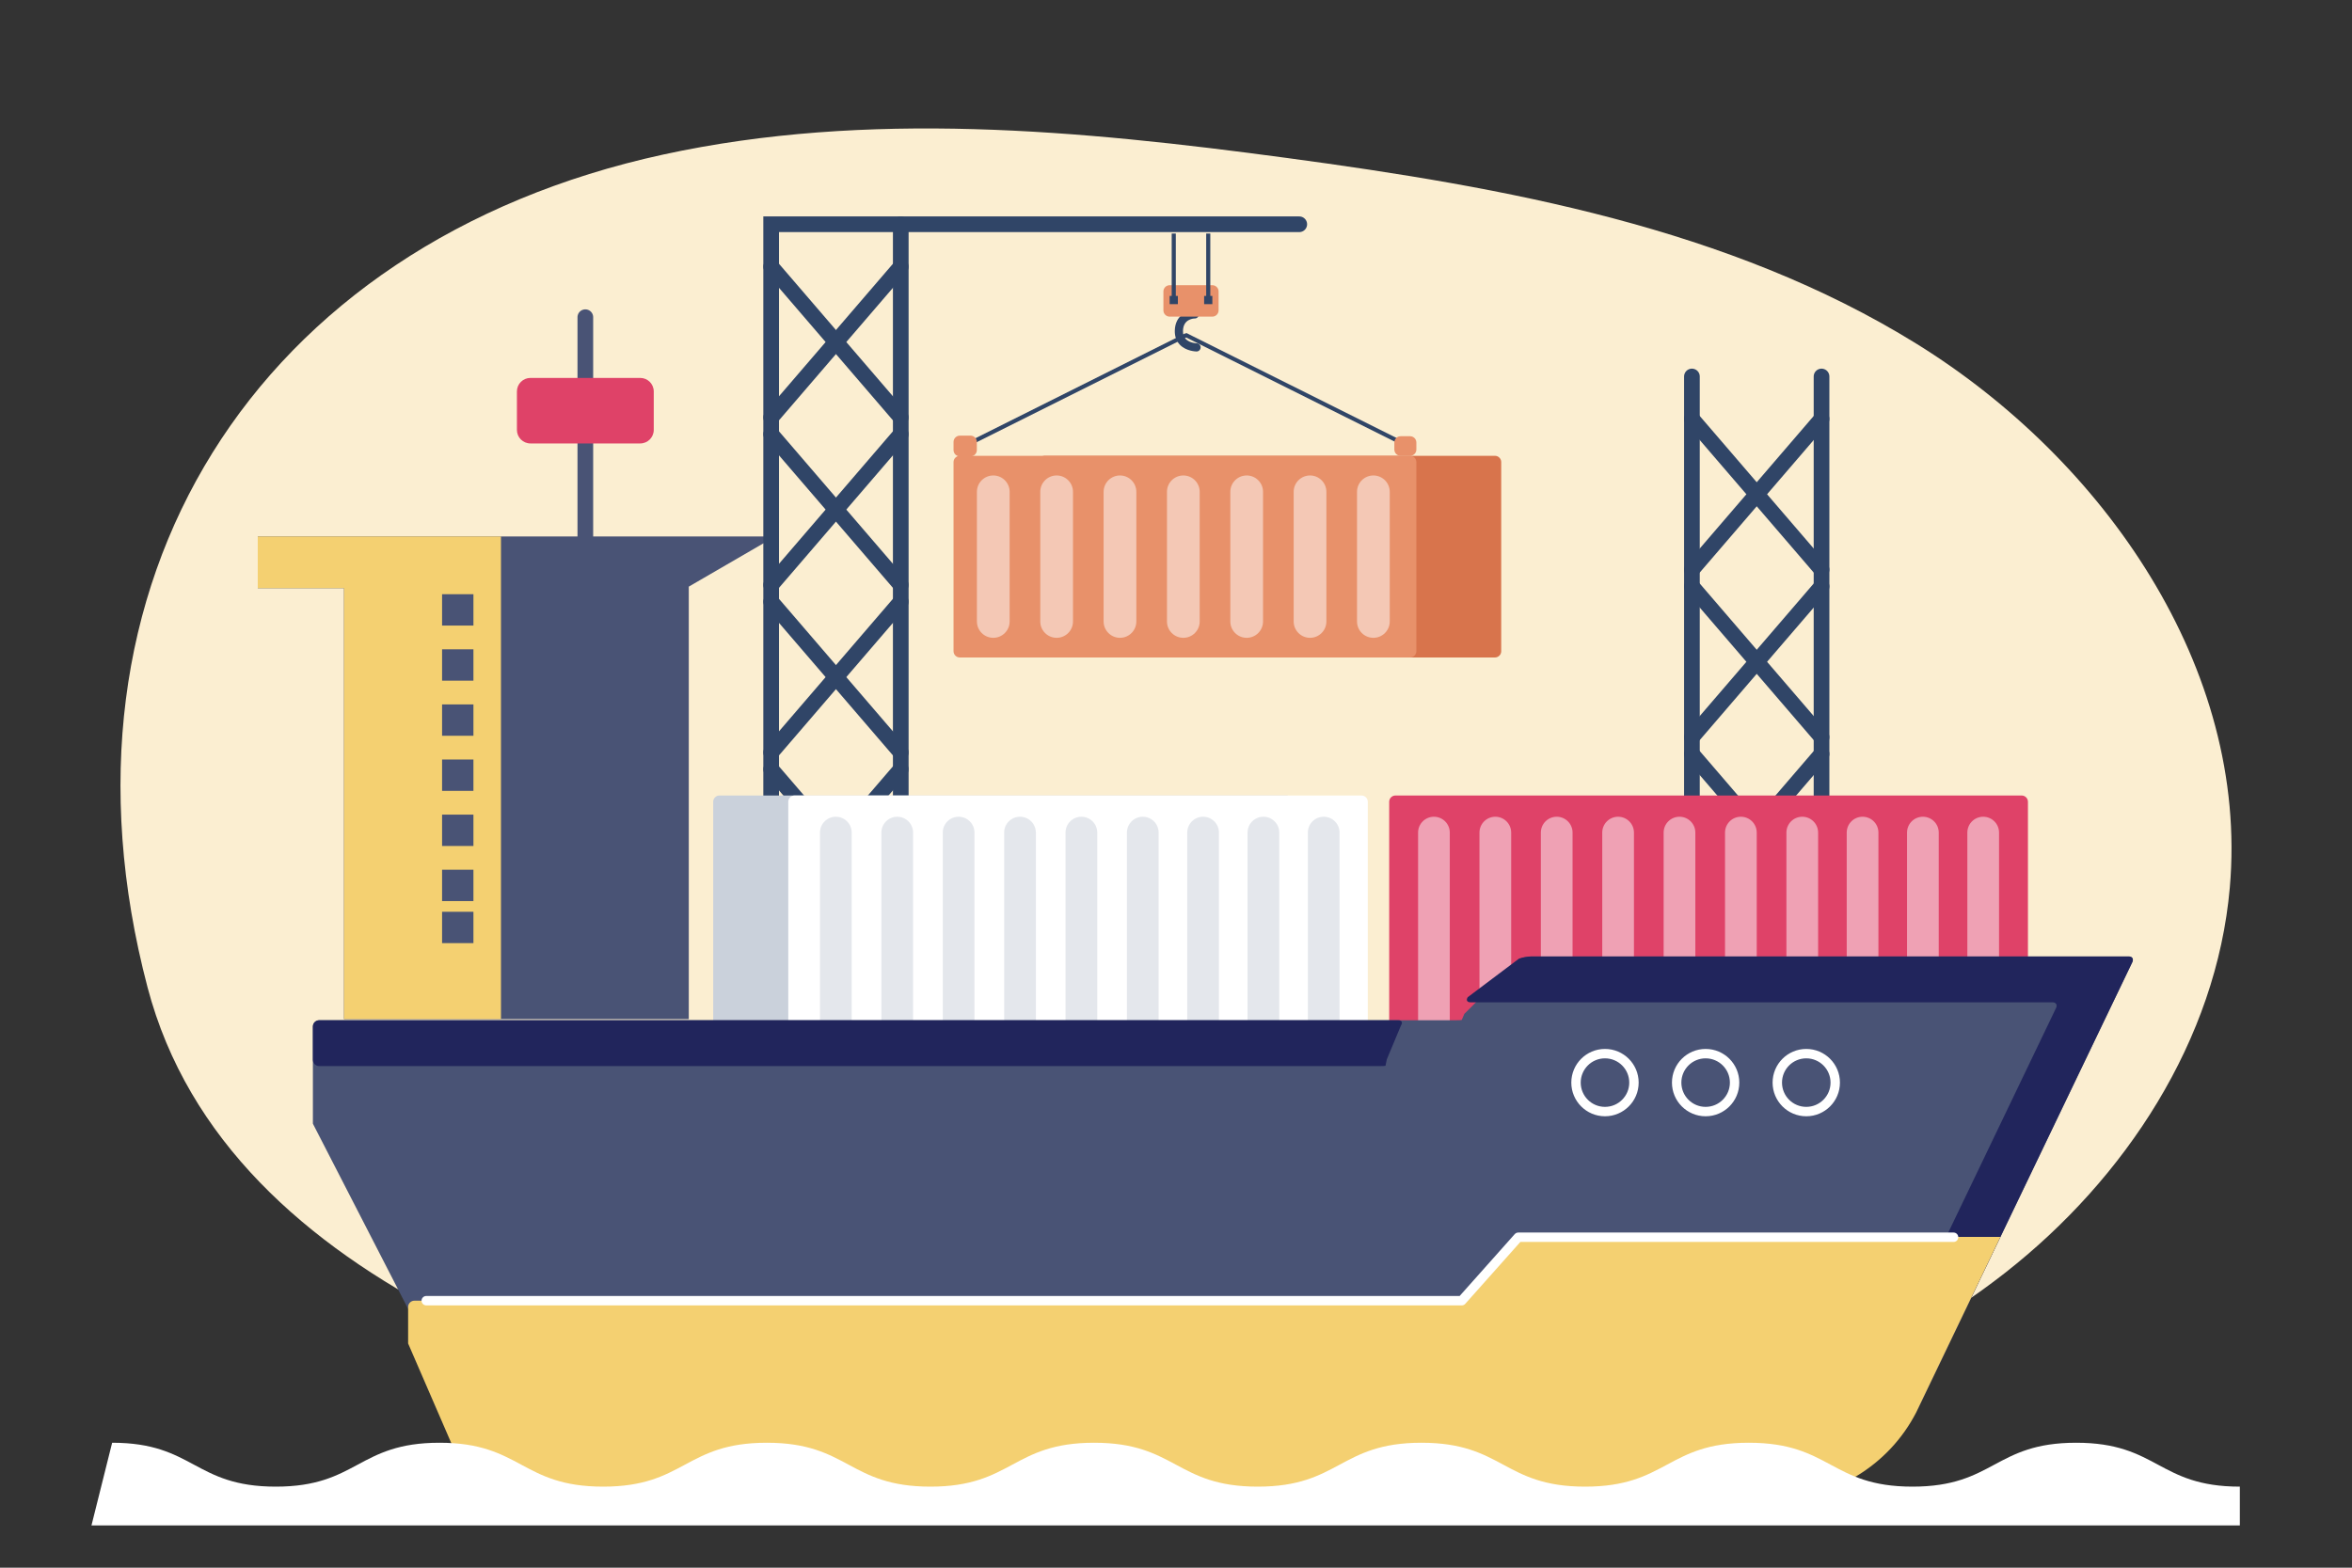 <?xml version="1.0" encoding="utf-8"?>
<!-- Generator: Adobe Illustrator 27.5.0, SVG Export Plug-In . SVG Version: 6.00 Build 0)  -->
<svg version="1.1" xmlns="http://www.w3.org/2000/svg" xmlns:xlink="http://www.w3.org/1999/xlink" x="0px" y="0px"
	 viewBox="0 0 750 500" style="enable-background:new 0 0 750 500;" xml:space="preserve">
<rect x="0" y="0" width="750" height="500" fill="#333333" stroke="none"/>
<g id="BACKGROUND">
	<path style="fill:#FBEED1;" d="M506.129,463.531c47.678-10.315,94.782-27.468,133.198-57.53
		c38.417-30.061,67.442-74.285,71.706-122.878c6.146-70.014-40.19-136.514-99.948-173.51
		c-59.758-36.996-131.022-49.841-200.675-59.224c-66.044-8.895-133.752-15.264-198.873-1.106
		C81.422,77.573,13.152,185.986,47.046,314.889c25.623,97.448,151.153,133.193,238.486,150.228
		C358.184,479.29,433.72,479.198,506.129,463.531z"/>
</g>
<g id="OBJECTS">
	<g>
		<polygon style="fill:#495375;" points="82.198,171.102 82.198,187.595 109.686,187.595 109.686,325.034 219.636,325.034 
			219.636,187.101 247.208,171.102 		"/>
		<g>
			<g>
				<polyline style="fill:none;stroke:#304567;stroke-width:5;stroke-linecap:round;stroke-miterlimit:10;" points="
					245.903,347.869 245.903,71.526 414.304,71.526 				"/>
				
					<line style="fill:none;stroke:#304567;stroke-width:5;stroke-linecap:round;stroke-miterlimit:10;" x1="287.234" y1="71.526" x2="287.234" y2="347.869"/>
				
					<line style="fill:none;stroke:#304567;stroke-width:5;stroke-linecap:round;stroke-miterlimit:10;" x1="245.903" y1="85.054" x2="287.234" y2="133.131"/>
				
					<line style="fill:none;stroke:#304567;stroke-width:5;stroke-linecap:round;stroke-miterlimit:10;" x1="245.903" y1="138.487" x2="287.234" y2="186.564"/>
				
					<line style="fill:none;stroke:#304567;stroke-width:5;stroke-linecap:round;stroke-miterlimit:10;" x1="245.903" y1="191.92" x2="287.234" y2="239.997"/>
				
					<line style="fill:none;stroke:#304567;stroke-width:5;stroke-linecap:round;stroke-miterlimit:10;" x1="245.903" y1="245.353" x2="287.234" y2="293.43"/>
				
					<line style="fill:none;stroke:#304567;stroke-width:5;stroke-linecap:round;stroke-miterlimit:10;" x1="245.903" y1="298.786" x2="287.234" y2="346.863"/>
				
					<line style="fill:none;stroke:#304567;stroke-width:5;stroke-linecap:round;stroke-miterlimit:10;" x1="287.234" y1="85.054" x2="245.903" y2="133.131"/>
				
					<line style="fill:none;stroke:#304567;stroke-width:5;stroke-linecap:round;stroke-miterlimit:10;" x1="287.234" y1="138.487" x2="245.903" y2="186.564"/>
				
					<line style="fill:none;stroke:#304567;stroke-width:5;stroke-linecap:round;stroke-miterlimit:10;" x1="287.234" y1="191.92" x2="245.903" y2="239.997"/>
				<g>
					
						<line style="fill:none;stroke:#304567;stroke-width:5;stroke-linecap:round;stroke-miterlimit:10;" x1="539.516" y1="396.419" x2="539.516" y2="120.076"/>
					
						<line style="fill:none;stroke:#304567;stroke-width:5;stroke-linecap:round;stroke-miterlimit:10;" x1="580.847" y1="120.076" x2="580.847" y2="396.419"/>
					
						<line style="fill:none;stroke:#304567;stroke-width:5;stroke-linecap:round;stroke-miterlimit:10;" x1="539.516" y1="133.604" x2="580.847" y2="181.681"/>
					
						<line style="fill:none;stroke:#304567;stroke-width:5;stroke-linecap:round;stroke-miterlimit:10;" x1="539.516" y1="187.037" x2="580.847" y2="235.114"/>
					
						<line style="fill:none;stroke:#304567;stroke-width:5;stroke-linecap:round;stroke-miterlimit:10;" x1="539.516" y1="240.47" x2="580.847" y2="288.547"/>
					
						<line style="fill:none;stroke:#304567;stroke-width:5;stroke-linecap:round;stroke-miterlimit:10;" x1="580.847" y1="133.604" x2="539.516" y2="181.681"/>
					
						<line style="fill:none;stroke:#304567;stroke-width:5;stroke-linecap:round;stroke-miterlimit:10;" x1="580.847" y1="187.037" x2="539.516" y2="235.114"/>
					
						<line style="fill:none;stroke:#304567;stroke-width:5;stroke-linecap:round;stroke-miterlimit:10;" x1="580.847" y1="240.47" x2="539.516" y2="288.547"/>
				</g>
				
					<line style="fill:none;stroke:#304567;stroke-width:5;stroke-linecap:round;stroke-miterlimit:10;" x1="287.234" y1="245.353" x2="245.903" y2="293.43"/>
				
					<line style="fill:none;stroke:#304567;stroke-width:5;stroke-linecap:round;stroke-miterlimit:10;" x1="287.234" y1="298.786" x2="245.903" y2="346.863"/>
			</g>
			<g>
				<g>
					<path style="fill:#DF4268;" d="M646.665,340.484c0,1.1-0.9,2-2,2H444.982c-1.1,0-2-0.9-2-2v-84.766c0-1.1,0.9-2,2-2h199.683
						c1.1,0,2,0.9,2,2V340.484z"/>
				</g>
			</g>
			<g>
				<g>
					<path style="fill:#CAD1DB;" d="M412.221,340.484c0,1.1-0.9,2-2,2H229.422c-1.1,0-2-0.9-2-2v-84.766c0-1.1,0.9-2,2-2h180.799
						c1.1,0,2,0.9,2,2V340.484z"/>
				</g>
			</g>
			<g>
				<g>
					<path style="fill:#FFFFFF;" d="M436.158,340.484c0,1.1-0.9,2-2,2H253.36c-1.1,0-2-0.9-2-2v-84.766c0-1.1,0.9-2,2-2h180.799
						c1.1,0,2,0.9,2,2V340.484z"/>
				</g>
			</g>
			<g>
				<path style="opacity:0.5;fill:#CAD1DB;" d="M266.533,330.699L266.533,330.699c-2.792,0-5.055-2.263-5.055-5.055v-60.095
					c0-2.792,2.263-5.055,5.055-5.055l0,0c2.792,0,5.055,2.263,5.055,5.055v60.095C271.588,328.435,269.325,330.699,266.533,330.699
					z"/>
				<path style="opacity:0.5;fill:#CAD1DB;" d="M286.108,330.699L286.108,330.699c-2.792,0-5.055-2.263-5.055-5.055v-60.095
					c0-2.792,2.263-5.055,5.055-5.055l0,0c2.792,0,5.055,2.263,5.055,5.055v60.095C291.163,328.435,288.9,330.699,286.108,330.699z"
					/>
				<path style="opacity:0.5;fill:#CAD1DB;" d="M305.683,330.699L305.683,330.699c-2.792,0-5.056-2.263-5.056-5.055v-60.095
					c0-2.792,2.263-5.055,5.055-5.055h0c2.792,0,5.055,2.263,5.055,5.055v60.095C310.738,328.435,308.475,330.699,305.683,330.699z"
					/>
				<path style="opacity:0.5;fill:#CAD1DB;" d="M325.258,330.699L325.258,330.699c-2.792,0-5.056-2.263-5.056-5.055v-60.095
					c0-2.792,2.263-5.055,5.056-5.055l0,0c2.792,0,5.055,2.263,5.055,5.055v60.095C330.313,328.435,328.05,330.699,325.258,330.699z
					"/>
				<path style="opacity:0.5;fill:#CAD1DB;" d="M344.833,330.699L344.833,330.699c-2.792,0-5.055-2.263-5.055-5.055v-60.095
					c0-2.792,2.263-5.055,5.055-5.055l0,0c2.792,0,5.055,2.263,5.055,5.055v60.095C349.888,328.435,347.625,330.699,344.833,330.699
					z"/>
				<path style="opacity:0.5;fill:#CAD1DB;" d="M364.408,330.699L364.408,330.699c-2.792,0-5.055-2.263-5.055-5.055v-60.095
					c0-2.792,2.263-5.055,5.055-5.055l0,0c2.792,0,5.055,2.263,5.055,5.055v60.095C369.464,328.435,367.2,330.699,364.408,330.699z"
					/>
				<path style="opacity:0.5;fill:#CAD1DB;" d="M383.64,330.699L383.64,330.699c-2.792,0-5.055-2.263-5.055-5.055v-60.095
					c0-2.792,2.263-5.055,5.055-5.055h0c2.792,0,5.055,2.263,5.055,5.055v60.095C388.695,328.435,386.432,330.699,383.64,330.699z"
					/>
				<path style="opacity:0.5;fill:#CAD1DB;" d="M402.872,330.699L402.872,330.699c-2.792,0-5.055-2.263-5.055-5.055v-60.095
					c0-2.792,2.263-5.055,5.055-5.055l0,0c2.792,0,5.055,2.263,5.055,5.055v60.095C407.927,328.435,405.664,330.699,402.872,330.699
					z"/>
				<path style="opacity:0.5;fill:#CAD1DB;" d="M422.104,330.699L422.104,330.699c-2.792,0-5.055-2.263-5.055-5.055v-60.095
					c0-2.792,2.263-5.055,5.055-5.055l0,0c2.792,0,5.055,2.263,5.055,5.055v60.095C427.159,328.435,424.896,330.699,422.104,330.699
					z"/>
			</g>
			<g>
				<path style="opacity:0.5;fill:#FFFFFF;" d="M457.25,330.699L457.25,330.699c-2.792,0-5.056-2.263-5.056-5.055v-60.095
					c0-2.792,2.263-5.055,5.056-5.055l0,0c2.792,0,5.055,2.263,5.055,5.055v60.095C462.306,328.435,460.042,330.699,457.25,330.699z
					"/>
				<path style="opacity:0.5;fill:#FFFFFF;" d="M476.825,330.699L476.825,330.699c-2.792,0-5.055-2.263-5.055-5.055v-60.095
					c0-2.792,2.263-5.055,5.055-5.055l0,0c2.792,0,5.055,2.263,5.055,5.055v60.095C481.881,328.435,479.617,330.699,476.825,330.699
					z"/>
				<path style="opacity:0.5;fill:#FFFFFF;" d="M496.4,330.699L496.4,330.699c-2.792,0-5.055-2.263-5.055-5.055v-60.095
					c0-2.792,2.263-5.055,5.055-5.055l0,0c2.792,0,5.055,2.263,5.055,5.055v60.095C501.456,328.435,499.192,330.699,496.4,330.699z"
					/>
				<path style="opacity:0.5;fill:#FFFFFF;" d="M515.975,330.699L515.975,330.699c-2.792,0-5.055-2.263-5.055-5.055v-60.095
					c0-2.792,2.263-5.055,5.055-5.055l0,0c2.792,0,5.055,2.263,5.055,5.055v60.095C521.031,328.435,518.767,330.699,515.975,330.699
					z"/>
				<path style="opacity:0.5;fill:#FFFFFF;" d="M535.551,330.699L535.551,330.699c-2.792,0-5.055-2.263-5.055-5.055v-60.095
					c0-2.792,2.263-5.055,5.055-5.055l0,0c2.792,0,5.055,2.263,5.055,5.055v60.095C540.606,328.435,538.343,330.699,535.551,330.699
					z"/>
				<path style="opacity:0.5;fill:#FFFFFF;" d="M555.126,330.699L555.126,330.699c-2.792,0-5.055-2.263-5.055-5.055v-60.095
					c0-2.792,2.263-5.055,5.055-5.055l0,0c2.792,0,5.055,2.263,5.055,5.055v60.095C560.181,328.435,557.918,330.699,555.126,330.699
					z"/>
				<path style="opacity:0.5;fill:#FFFFFF;" d="M574.701,330.699L574.701,330.699c-2.792,0-5.055-2.263-5.055-5.055v-60.095
					c0-2.792,2.263-5.055,5.055-5.055l0,0c2.792,0,5.055,2.263,5.055,5.055v60.095C579.756,328.435,577.493,330.699,574.701,330.699
					z"/>
				<path style="opacity:0.5;fill:#FFFFFF;" d="M593.933,330.699L593.933,330.699c-2.792,0-5.055-2.263-5.055-5.055v-60.095
					c0-2.792,2.263-5.055,5.055-5.055l0,0c2.792,0,5.055,2.263,5.055,5.055v60.095C598.988,328.435,596.725,330.699,593.933,330.699
					z"/>
				<path style="opacity:0.5;fill:#FFFFFF;" d="M613.165,330.699L613.165,330.699c-2.792,0-5.055-2.263-5.055-5.055v-60.095
					c0-2.792,2.263-5.055,5.055-5.055l0,0c2.792,0,5.055,2.263,5.055,5.055v60.095C618.22,328.435,615.957,330.699,613.165,330.699z
					"/>
				<path style="opacity:0.5;fill:#FFFFFF;" d="M632.396,330.699L632.396,330.699c-2.792,0-5.055-2.263-5.055-5.055v-60.095
					c0-2.792,2.263-5.055,5.055-5.055l0,0c2.792,0,5.056,2.263,5.056,5.055v60.095C637.452,328.435,635.188,330.699,632.396,330.699
					z"/>
			</g>
			<g>
				<path style="fill:#495375;" d="M99.773,358.387v-30.985c0-1.1,0.9-2,2-2h362.349c1.1,0,2-0.046,2-0.102s0.368-0.923,0.817-1.928
					l17.5-17.501c1.004-0.449,2.726-0.817,3.826-0.817h190.551c1.1,0,1.611,0.811,1.135,1.803l-68.068,141.842
					c-0.476,0.992-1.485,2.455-2.243,3.253l-41.917,25.533c-1.056,0.308-2.82,0.559-3.92,0.559H156.297
					c-1.1,0-2.758-0.484-3.686-1.077l-7.197-11.697c-0.111-1.095-0.161-2.065-0.112-2.157c0.049-0.092,0.172-1.063,0.273-2.158
					l-6.904-28.059c-0.598-0.923-1.217-1.771-1.377-1.883c-0.159-0.112-0.29-0.204-0.29-0.204"/>
			</g>
			<g>
				<g>
					<path style="fill:#21255C;" d="M488.264,305.054c-1.1,0-2.846,0.308-3.879,0.685l-16.34,12.294
						c-0.627,0.904-0.24,1.643,0.86,1.643h185.591c1.1,0,1.611,0.811,1.135,1.803l-68.068,141.842
						c-0.476,0.992-1.333,2.572-1.904,3.513l-5.575,7.955c-0.692,0.855-0.456,1.148,0.526,0.652l29.127-23.401
						c0.704-0.845,1.669-2.349,2.145-3.34l68.068-141.842c0.476-0.992-0.035-1.803-1.135-1.803H488.264z"/>
				</g>
				<g>
					<path style="fill:#21255C;" d="M439.802,340.023c1.1,0,2-0.046,2-0.102c0-0.056,0.191-0.982,0.424-2.057l4.52-10.821
						c0.628-0.903,0.241-1.643-0.859-1.643H101.773c-1.1,0-2,0.9-2,2v10.622c0,1.1,0.9,2,2,2H439.802z"/>
				</g>
			</g>
			<g>
				<defs>
					<path id="SVGID_1_" d="M99.773,358.387v-32.985h366.349v-0.204c0-11.135,9.014-20.144,20.143-20.144h194.551l0,0
						l-69.798,145.448c-8.73,16.911-26.178,27.542-45.215,27.542H154.297c-7.591,0-12.509-7.989-9.084-14.764"/>
				</defs>
				<clipPath id="SVGID_00000010291444719341618550000012980528378884805549_">
					<use xlink:href="#SVGID_1_"  style="overflow:visible;"/>
				</clipPath>
				<g style="clip-path:url(#SVGID_00000010291444719341618550000012980528378884805549_);">
					<path style="fill:#F4D071;" d="M678.815,394.496c1.1,0,1.611,0.811,1.135,1.803l-68.068,141.842
						c-0.476,0.992-1.485,2.455-2.243,3.253l-41.917,25.532c-1.056,0.308-2.82,0.559-3.92,0.559H156.297
						c-1.1,0-2.758-0.484-3.686-1.076l-7.197-11.697c-0.111-1.094-0.161-2.065-0.112-2.156c0.049-0.092,0.172-1.063,0.273-2.158
						l-6.904-28.059c-0.598-0.923-1.217-1.771-1.377-1.883c-0.159-0.112-0.429-1.093-0.6-2.18l-7.121-68.53
						c0.312-1.055,0.568-2.818,0.568-3.918v-28.985c0-1.1,0.9-2,2-2h331.98c1.1,0,2-0.046,2-0.102c0-0.056,0.368-0.923,0.817-1.927
						l17.5-17.501c1.004-0.449,2.726-0.816,3.826-0.816H678.815z"/>
				</g>
			</g>
			<g>
				<g>
					
						<rect x="302.784" y="124.053" transform="matrix(0.894 -0.447 0.447 0.894 -19.586 166.456)" style="fill:#304567;" width="79.859" height="1.305"/>
				</g>
				<g>
					
						<rect x="412.853" y="84.776" transform="matrix(0.447 -0.895 0.895 0.447 117.204 438.94)" style="fill:#304567;" width="1.305" height="79.858"/>
				</g>
				<g>
					<path style="fill:#E8916A;" d="M311.492,140.949c0-1.1-0.9-2-2-2h-3.43c-1.1,0-2,0.9-2,2v2.608c0,1.1,0.9,2,2,2h3.43
						c1.1,0,2-0.9,2-2V140.949z"/>
				</g>
				<g>
					<g>
						<g>
							<path style="fill:#D8744C;" d="M478.706,207.698c0,1.1-0.9,2-2,2H333.121c-1.1,0-2-0.9-2-2v-60.322c0-1.1,0.9-2,2-2h143.585
								c1.1,0,2,0.9,2,2V207.698z"/>
						</g>
					</g>
				</g>
				<g>
					<g>
						<g>
							<path style="fill:#E8916A;" d="M451.646,207.698c0,1.1-0.9,2-2,2H306.061c-1.1,0-2-0.9-2-2v-60.322c0-1.1,0.9-2,2-2h143.585
								c1.1,0,2,0.9,2,2V207.698z"/>
						</g>
					</g>
				</g>
				<g>
					<g>
						<path style="fill:#E8916A;" d="M451.646,141.129c0-1.1-0.9-2-2-2h-3.024c-1.1,0-2,0.9-2,2v2.247c0,1.1,0.9,2,2,2h3.024
							c1.1,0,2-0.9,2-2V141.129z"/>
					</g>
				</g>
				<g>
					<path style="fill:#304567;" d="M381.552,112.104c-0.004,0-0.008,0-0.012,0c-0.132-0.003-3.265-0.057-5.282-2.127
						c-1.12-1.154-1.674-2.658-1.642-4.475c0.089-5.139,4.202-6.519,6.363-6.532c0.003,0,0.005,0,0.005,0
						c0.72,0,1.303,0.58,1.308,1.297c0.003,0.717-0.574,1.305-1.291,1.313c-0.623,0.011-3.711,0.264-3.774,3.966
						c-0.019,1.113,0.275,1.968,0.902,2.61c1.248,1.283,3.416,1.34,3.437,1.34c0.721,0.005,1.298,0.596,1.292,1.318
						C382.85,111.527,382.268,112.104,381.552,112.104z"/>
				</g>
				<g>
					<g>
						<path style="fill:#E8916A;" d="M388.583,98.986c0,1.1-0.9,2-2,2h-13.598c-1.1,0-2-0.9-2-2v-6.027c0-1.1,0.9-2,2-2h13.598
							c1.1,0,2,0.9,2,2V98.986z"/>
					</g>
				</g>
				<g>
					<g>
						<polygon style="fill:#304567;" points="374.94,94.383 374.94,74.484 373.63,74.484 373.63,94.383 372.975,94.383 
							372.975,97.004 375.595,97.004 375.595,94.383 						"/>
					</g>
					<g>
						<polygon style="fill:#304567;" points="385.937,94.383 385.937,74.484 384.627,74.484 384.627,94.383 383.972,94.383 
							383.972,97.004 386.592,97.004 386.592,94.383 						"/>
					</g>
				</g>
				<g>
					<path style="opacity:0.5;fill:#FFFFFF;" d="M316.734,203.427L316.734,203.427c-2.881,0-5.217-2.336-5.217-5.217v-41.347
						c0-2.881,2.336-5.217,5.217-5.217l0,0c2.881,0,5.217,2.336,5.217,5.217v41.347
						C321.951,201.091,319.615,203.427,316.734,203.427z"/>
					<path style="opacity:0.5;fill:#FFFFFF;" d="M336.935,203.427L336.935,203.427c-2.881,0-5.217-2.336-5.217-5.217v-41.347
						c0-2.881,2.336-5.217,5.217-5.217l0,0c2.881,0,5.217,2.336,5.217,5.217v41.347
						C342.152,201.091,339.816,203.427,336.935,203.427z"/>
					<path style="opacity:0.5;fill:#FFFFFF;" d="M357.136,203.427L357.136,203.427c-2.881,0-5.217-2.336-5.217-5.217v-41.347
						c0-2.881,2.336-5.217,5.217-5.217l0,0c2.881,0,5.217,2.336,5.217,5.217v41.347
						C362.353,201.091,360.018,203.427,357.136,203.427z"/>
					<path style="opacity:0.5;fill:#FFFFFF;" d="M377.338,203.427L377.338,203.427c-2.881,0-5.217-2.336-5.217-5.217v-41.347
						c0-2.881,2.336-5.217,5.217-5.217h0c2.881,0,5.217,2.336,5.217,5.217v41.347C382.555,201.091,380.219,203.427,377.338,203.427z
						"/>
					<path style="opacity:0.5;fill:#FFFFFF;" d="M397.539,203.427L397.539,203.427c-2.881,0-5.217-2.336-5.217-5.217v-41.347
						c0-2.881,2.336-5.217,5.217-5.217l0,0c2.881,0,5.217,2.336,5.217,5.217v41.347C402.756,201.091,400.42,203.427,397.539,203.427
						z"/>
					<path style="opacity:0.5;fill:#FFFFFF;" d="M417.74,203.427L417.74,203.427c-2.881,0-5.217-2.336-5.217-5.217v-41.347
						c0-2.881,2.336-5.217,5.217-5.217l0,0c2.881,0,5.217,2.336,5.217,5.217v41.347C422.957,201.091,420.621,203.427,417.74,203.427
						z"/>
					<path style="opacity:0.5;fill:#FFFFFF;" d="M437.941,203.427L437.941,203.427c-2.881,0-5.217-2.336-5.217-5.217v-41.347
						c0-2.881,2.336-5.217,5.217-5.217h0c2.881,0,5.217,2.336,5.217,5.217v41.347C443.158,201.091,440.823,203.427,437.941,203.427z
						"/>
				</g>
			</g>
			
				<line style="fill:none;stroke:#495375;stroke-width:5;stroke-linecap:round;stroke-miterlimit:10;" x1="186.651" y1="181.7" x2="186.651" y2="101.167"/>
			<path style="fill:#DF4268;" d="M204.15,141.433h-34.997c-2.385,0-4.318-1.933-4.318-4.318v-12.263
				c0-2.385,1.933-4.318,4.318-4.318h34.997c2.385,0,4.318,1.933,4.318,4.318v12.263C208.468,139.5,206.535,141.433,204.15,141.433z
				"/>
			<g>
				<defs>
					<path id="SVGID_00000067226560560436117890000008036585117811699114_" d="M82.198,171.103v16.493h27.488v137.438h109.951
						V187.101l27.571-15.998 M170.159,281.053V242.57h32.985L170.159,281.053z M203.144,220.58h-32.985v-21.99h32.985V220.58z"/>
				</defs>
				<clipPath id="SVGID_00000171709994005845474420000011379233604869033126_">
					<use xlink:href="#SVGID_00000067226560560436117890000008036585117811699114_"  style="overflow:visible;"/>
				</clipPath>
				
					<rect x="70.873" y="164.572" style="clip-path:url(#SVGID_00000171709994005845474420000011379233604869033126_);fill:#F4D071;" width="88.882" height="162.416"/>
			</g>
			<rect x="140.968" y="189.519" style="fill:#495375;" width="9.999" height="9.999"/>
			<rect x="140.968" y="207.094" style="fill:#495375;" width="9.999" height="9.999"/>
			<rect x="140.968" y="224.668" style="fill:#495375;" width="9.999" height="9.999"/>
			<rect x="140.968" y="242.243" style="fill:#495375;" width="9.999" height="9.999"/>
			<rect x="140.968" y="259.817" style="fill:#495375;" width="9.999" height="9.999"/>
			<rect x="140.968" y="277.392" style="fill:#495375;" width="9.999" height="9.999"/>
			<rect x="140.968" y="290.803" style="fill:#495375;" width="9.999" height="9.999"/>
			
				<polyline style="fill:none;stroke:#FFFFFF;stroke-width:3;stroke-linecap:round;stroke-linejoin:round;stroke-miterlimit:10;" points="
				135.918,414.843 466.121,414.843 484.135,394.608 622.953,394.608 			"/>
			
				<circle style="fill:none;stroke:#FFFFFF;stroke-width:3;stroke-linecap:round;stroke-linejoin:round;stroke-miterlimit:10;" cx="511.793" cy="345.287" r="9.238"/>
			
				<circle style="fill:none;stroke:#FFFFFF;stroke-width:3;stroke-linecap:round;stroke-linejoin:round;stroke-miterlimit:10;" cx="543.886" cy="345.287" r="9.238"/>
			
				<circle style="fill:none;stroke:#FFFFFF;stroke-width:3;stroke-linecap:round;stroke-linejoin:round;stroke-miterlimit:10;" cx="575.979" cy="345.287" r="9.238"/>
		</g>
	</g>
	<path style="fill:#FFFFFF;" d="M35.762,460.15c26.093,0,26.093,14,52.185,14c26.093,0,26.093-14,52.186-14
		c26.094,0,26.094,14,52.187,14c26.095,0,26.095-14,52.19-14c26.096,0,26.096,14,52.191,14c26.095,0,26.095-14,52.189-14
		c26.096,0,26.096,14,52.192,14c26.094,0,26.094-14,52.189-14c26.095,0,26.095,14,52.189,14c26.096,0,26.096-14,52.192-14
		c26.095,0,26.095,14,52.19,14c26.099,0,26.099-14,52.197-14s26.099,14,52.197,14v12.362H29.171L35.762,460.15z"/>
</g>
</svg>

